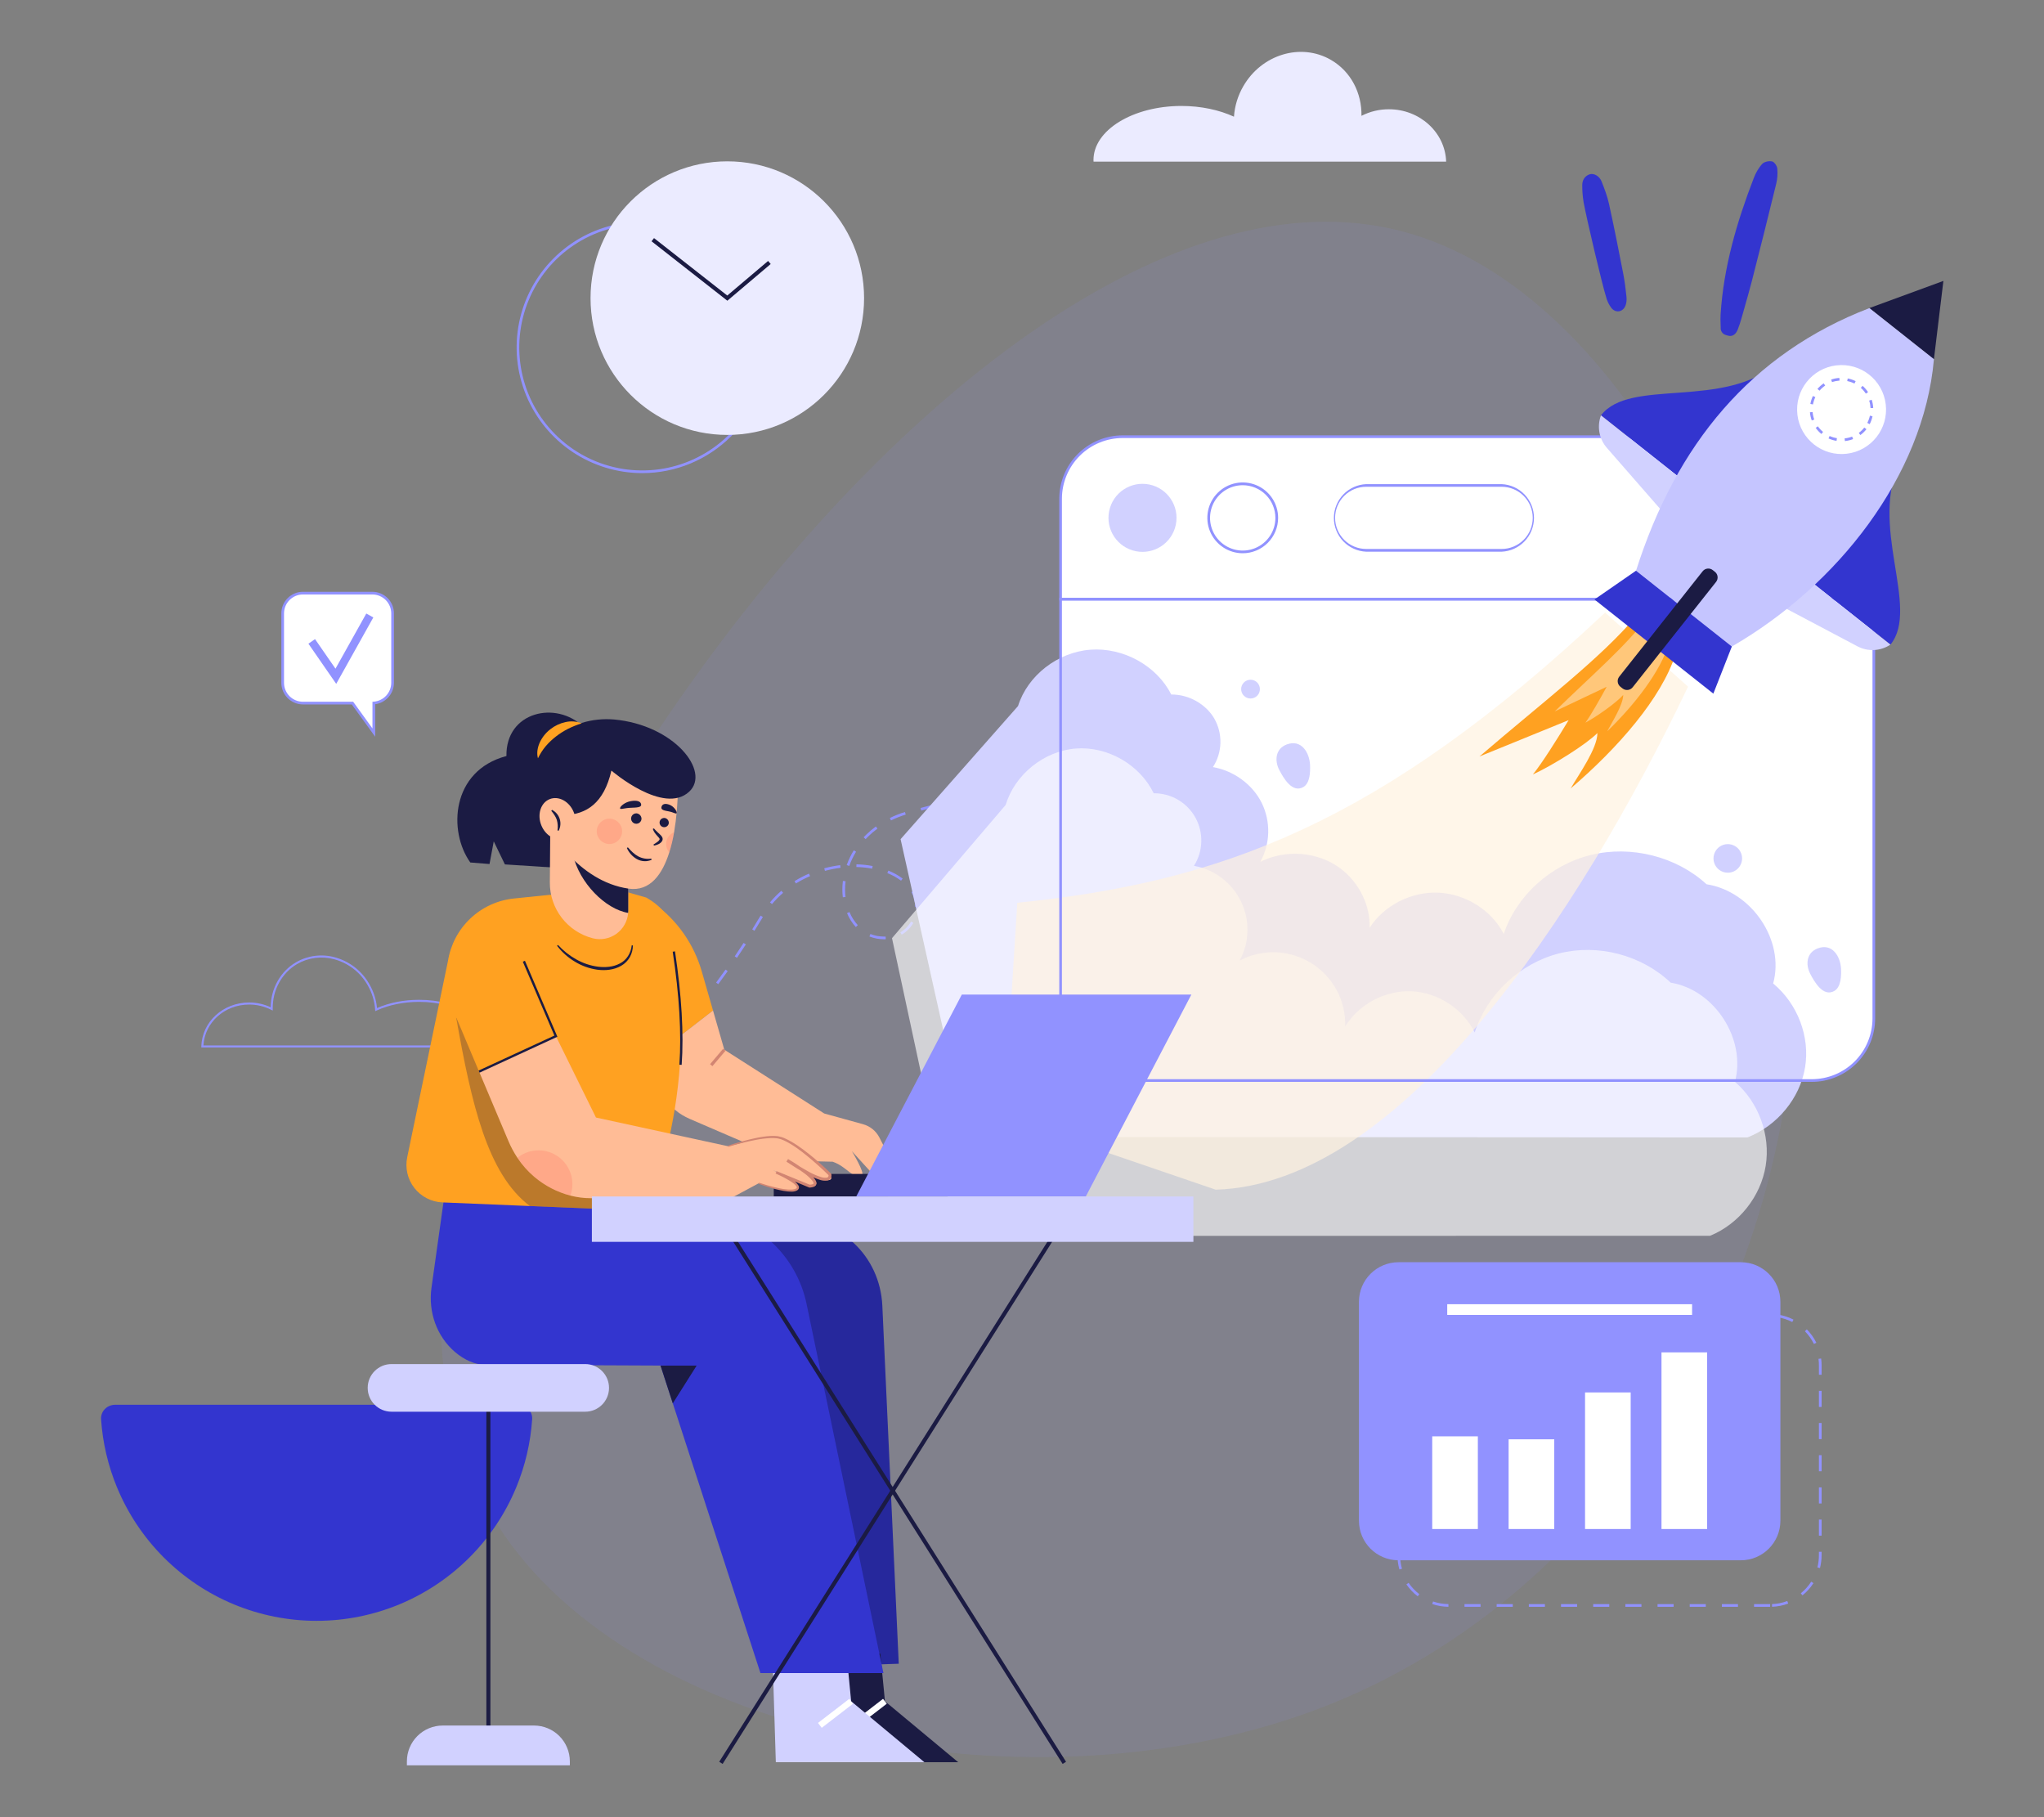 <svg width="270" height="240" viewBox="0 0 270 240" fill="none" xmlns="http://www.w3.org/2000/svg">
    <rect x="0" y="0" width="270" height="240" fill="#808080" stroke="none"/>
    <path opacity="0.1"
          d="M174.946 225.388C136.83 240.209 83.844 229.548 65.836 201.575C47.632 173.41 64.212 128.13 91.18 90.31C117.955 52.687 155.118 22.717 185.138 30.534C215.158 38.35 237.841 84.15 237.365 127.106C237.082 170.06 213.253 210.37 174.946 225.388Z"
          fill="#9192FF"/>
    <g clip-path="url(#clip0)">
        <path fill-rule="evenodd" clip-rule="evenodd"
              d="M209.179 26.663C209.06 25.938 209.002 25.204 209.006 24.47C209.006 23.811 209.304 23.269 209.959 23.027C210.512 22.833 211.272 23.235 211.556 23.956C211.941 24.925 212.317 25.912 212.538 26.924C213.212 29.979 213.823 33.063 214.419 36.137C214.612 37.154 214.746 38.194 214.852 39.235C214.881 39.598 214.857 39.986 214.737 40.31C214.419 41.211 213.452 41.404 212.86 40.683C212.53 40.252 212.291 39.758 212.158 39.23C211.638 37.575 209.646 29.195 209.174 26.663H209.179ZM227.281 42.823L227.3 43.51C227.459 44.106 227.81 44.202 228.166 44.304L228.282 44.333C228.888 44.507 229.331 44.086 229.547 43.515C229.745 43.011 229.923 42.484 230.067 41.951L230.361 40.91C230.717 39.661 231.073 38.407 231.4 37.158C232.507 32.874 233.57 28.585 234.624 24.281C234.783 23.632 234.835 22.925 234.768 22.272C234.744 21.928 234.393 21.4 234.09 21.323C233.681 21.226 233.05 21.362 232.79 21.638C232.304 22.156 231.924 22.833 231.665 23.511C229.422 29.321 227.68 35.261 227.281 41.52C227.252 41.937 227.267 42.358 227.281 42.823ZM249.925 54.509L250.705 54.422C250.916 54.35 251.114 54.291 251.301 54.233C251.628 54.137 251.927 54.054 252.177 53.914C253.202 53.333 253.163 52.113 252.105 51.614C251.66 51.414 251.177 51.314 250.69 51.324C246.432 51.334 242.159 51.367 237.891 51.425C237.246 51.44 236.558 51.609 235.928 51.798C234.994 52.065 234.571 52.626 234.619 53.333C234.662 54.045 235.11 54.577 236.038 54.79C236.736 54.955 237.482 55.061 238.204 55.042C241.553 54.94 244.902 54.8 248.255 54.669C248.823 54.645 249.391 54.572 249.925 54.509Z"
              fill="#3335CF"/>
    </g>
    <path d="M68.442 185.533C69.501 185.533 70.366 186.392 70.295 187.449C70.087 190.54 69.376 193.582 68.187 196.453C66.753 199.915 64.651 203.061 62.002 205.711C59.352 208.36 56.206 210.462 52.744 211.896C49.282 213.33 45.571 214.068 41.824 214.068C38.076 214.068 34.366 213.33 30.904 211.896C27.442 210.462 24.296 208.36 21.646 205.711C18.996 203.061 16.894 199.915 15.46 196.453C14.271 193.582 13.56 190.54 13.352 187.449C13.281 186.392 14.146 185.533 15.205 185.533L41.824 185.533H68.442Z"
          fill="#3335CF"/>
    <path d="M83.451 142.573L83.207 142.317L84.738 140.85L84.984 141.105L83.451 142.573ZM86.522 139.631L86.273 139.378C86.773 138.887 87.273 138.38 87.763 137.87L88.018 138.116C87.526 138.626 87.023 139.136 86.522 139.631ZM89.473 136.562L89.211 136.324C89.68 135.808 90.153 135.274 90.618 134.737L90.885 134.968C90.419 135.505 89.945 136.041 89.473 136.562ZM92.257 133.339L91.983 133.115C92.425 132.577 92.871 132.019 93.308 131.459L93.591 131.677C93.148 132.237 92.7 132.797 92.257 133.336V133.339ZM94.877 129.985L94.594 129.772C95.009 129.214 95.429 128.639 95.841 128.056L96.124 128.262C95.716 128.841 95.296 129.421 94.877 129.982V129.985ZM97.347 126.504L97.053 126.305C97.45 125.72 97.841 125.131 98.225 124.537L98.523 124.73C98.135 125.329 97.743 125.92 97.347 126.504ZM116.755 124.049C116.102 124.049 115.454 123.925 114.847 123.685L114.977 123.356C115.543 123.58 116.147 123.694 116.755 123.695C116.843 123.686 116.908 123.695 116.985 123.695L117.002 124.049C116.911 124.053 116.813 124.047 116.747 124.054L116.755 124.049ZM119.107 123.444L118.93 123.136C119.52 122.795 120.009 122.303 120.346 121.71L120.654 121.887C120.283 122.537 119.746 123.076 119.098 123.449L119.107 123.444ZM99.666 122.932L99.365 122.745C99.738 122.145 100.105 121.54 100.466 120.932L100.771 121.113C100.403 121.726 100.031 122.335 99.657 122.938L99.666 122.932ZM113.052 122.439C112.558 121.899 112.163 121.275 111.886 120.598L112.212 120.456C112.474 121.093 112.846 121.68 113.311 122.189L113.052 122.439ZM121.236 119.776L120.882 119.768V119.674C120.885 119.156 120.778 118.643 120.569 118.17C120.516 118.052 120.457 117.936 120.393 117.824L120.702 117.65C120.77 117.771 120.834 117.896 120.892 118.024C121.121 118.543 121.239 119.106 121.236 119.674V119.776ZM101.982 119.405L101.71 119.177C102.17 118.629 102.672 118.118 103.212 117.65L103.443 117.917C102.914 118.375 102.423 118.875 101.974 119.411L101.982 119.405ZM111.332 118.505C111.292 118.165 111.272 117.822 111.271 117.48C111.272 117.101 111.296 116.722 111.343 116.346L111.695 116.39C111.649 116.753 111.626 117.118 111.625 117.484C111.625 117.812 111.645 118.141 111.685 118.467L111.332 118.505ZM105.138 116.678L104.953 116.376C105.563 115.999 106.201 115.668 106.86 115.384L107.001 115.71C106.358 115.987 105.735 116.31 105.138 116.678ZM119.022 116.312C118.466 115.9 117.858 115.564 117.214 115.312L117.346 114.983C118.021 115.249 118.657 115.604 119.239 116.037L119.022 116.312ZM108.972 115.019L108.878 114.677C109.571 114.49 110.275 114.351 110.986 114.261L111.03 114.612C110.336 114.7 109.649 114.836 108.973 115.019H108.972ZM115.205 114.726C114.518 114.596 113.822 114.523 113.123 114.507L113.131 114.153C113.85 114.17 114.566 114.244 115.272 114.377L115.205 114.726ZM112.178 114.367L111.845 114.248C112.09 113.57 112.404 112.918 112.78 112.303L113.082 112.489C112.719 113.083 112.417 113.712 112.181 114.367H112.178ZM114.344 110.826L114.083 110.585C114.187 110.474 114.293 110.365 114.401 110.257C114.805 109.859 115.238 109.49 115.697 109.155L115.907 109.439C115.462 109.763 115.042 110.12 114.65 110.507C114.548 110.613 114.446 110.719 114.347 110.826H114.344ZM117.696 108.356L117.539 108.039C118.182 107.72 118.851 107.455 119.537 107.246L119.641 107.584C118.973 107.788 118.324 108.046 117.699 108.356H117.696ZM121.691 107.056L121.603 106.713C122.296 106.536 122.984 106.349 123.65 106.16L123.746 106.502C123.081 106.692 122.389 106.877 121.694 107.056H121.691ZM125.788 105.891L125.682 105.554C126.364 105.339 127.042 105.114 127.693 104.887L127.809 105.221C127.158 105.449 126.478 105.679 125.791 105.891H125.788ZM129.81 104.485L129.682 104.154C130.345 103.897 131.004 103.627 131.642 103.353L131.783 103.677C131.143 103.955 130.48 104.225 129.813 104.485H129.81ZM133.723 102.794L133.57 102.476L135.481 101.548L135.635 101.867L133.723 102.794ZM137.548 100.937L137.393 100.618L139.304 99.689L139.459 100.008L137.548 100.937ZM141.373 99.079L141.218 98.76L143.129 97.83L143.284 98.149L141.373 99.079ZM145.198 97.22L145.043 96.903L146.954 95.973L147.109 96.292L145.198 97.22ZM149.023 95.363L148.868 95.044L150.779 94.115L150.934 94.433L149.023 95.363Z"
          fill="#9192FF"/>
    <path d="M144.443 21.131C144.441 21.204 144.444 21.276 144.451 21.348H191.027C190.905 17.509 187.563 14.431 183.465 14.431C182.205 14.427 180.962 14.725 179.841 15.299C179.898 12.311 178.463 9.45 175.816 7.914C171.85 5.613 166.653 7.174 164.224 11.403C163.516 12.629 163.097 13.999 163 15.411C161.063 14.526 158.663 13.994 156.058 13.994C149.643 13.997 144.443 17.193 144.443 21.131Z"
          fill="#EBEBFF"/>
    <path d="M65 138.339H26.594V138.197C26.696 134.947 29.475 132.401 32.921 132.401C33.9 132.401 34.867 132.617 35.754 133.032C35.779 130.544 37.054 128.279 39.118 127.082C39.886 126.64 40.733 126.355 41.612 126.244C42.49 126.133 43.382 126.198 44.236 126.434C45.193 126.695 46.089 127.143 46.872 127.753C47.655 128.364 48.308 129.124 48.794 129.989C49.353 130.954 49.696 132.029 49.8 133.139C51.435 132.424 53.356 132.047 55.366 132.047C60.687 132.047 65.015 134.729 65.015 138.024C65.016 138.088 65.014 138.153 65.008 138.217L65 138.339ZM26.87 138.074H64.756V138.03C64.756 134.88 60.547 132.318 55.372 132.318C53.328 132.318 51.381 132.714 49.743 133.465L49.568 133.545L49.555 133.353C49.478 132.216 49.142 131.112 48.571 130.126C48.101 129.291 47.471 128.558 46.715 127.97C45.96 127.381 45.096 126.948 44.172 126.696C43.352 126.469 42.496 126.407 41.652 126.513C40.809 126.62 39.995 126.893 39.257 127.317C37.217 128.501 35.979 130.774 36.026 133.248V133.471L35.828 133.37C34.928 132.911 33.931 132.671 32.921 132.672C29.672 132.672 27.04 135.033 26.87 138.074Z"
          fill="#9192FF"/>
    <path d="M140.1 134.514C140.1 136.687 140.964 138.771 142.5 140.308C144.037 141.845 146.122 142.709 148.295 142.709H239.326C241.499 142.709 243.584 141.845 245.121 140.308C246.657 138.771 247.521 136.687 247.521 134.514V79.122H140.1V134.514Z"
          fill="white"/>
    <path d="M134.476 93.25C135.737 89.224 139.703 86.129 144.045 85.807C148.388 85.486 152.815 87.932 154.714 91.725C157.025 91.703 159.3 92.984 160.422 94.936C160.972 95.916 161.244 97.028 161.209 98.151C161.175 99.275 160.834 100.367 160.224 101.311C162.974 101.789 165.443 103.598 166.66 106.03C167.258 107.247 167.555 108.591 167.525 109.947C167.495 111.303 167.139 112.632 166.487 113.822C169.514 112.283 173.386 112.422 176.29 114.176C179.194 115.93 181.025 119.232 180.923 122.534C182.808 119.576 186.424 117.733 190.018 117.897C193.612 118.062 197.037 120.225 198.637 123.342C200.324 118.293 204.822 114.217 210.146 112.915C215.47 111.613 221.441 113.126 225.425 116.787C231.417 117.725 235.783 124.23 234.222 129.892C237.459 132.571 239.114 136.926 238.437 140.986C237.76 145.047 234.776 148.673 230.835 150.224L127.745 150.162L118.962 110.831L134.476 93.25Z"
          fill="#D1D1FF"/>
    <g opacity="0.8">
        <path opacity="0.8"
              d="M132.842 106.312C134.058 102.286 137.899 99.192 142.093 98.862C146.288 98.532 150.565 100.987 152.397 104.771C153.519 104.76 154.623 105.053 155.592 105.618C156.561 106.183 157.36 106.999 157.905 107.98C158.449 108.961 158.718 110.071 158.685 111.192C158.651 112.314 158.315 113.405 157.712 114.352C159.047 114.59 160.306 115.141 161.386 115.961C162.466 116.78 163.337 117.844 163.927 119.065C164.516 120.285 164.808 121.629 164.777 122.984C164.747 124.34 164.396 125.669 163.753 126.862C165.224 126.087 166.873 125.711 168.534 125.772C170.196 125.833 171.813 126.329 173.223 127.21C174.634 128.09 175.789 129.325 176.573 130.792C177.357 132.258 177.743 133.904 177.693 135.566C179.517 132.607 183.011 130.761 186.476 130.922C189.941 131.084 193.258 133.244 194.799 136.359C196.434 131.309 200.783 127.23 205.927 125.924C211.071 124.618 216.835 126.125 220.686 129.783C226.474 130.715 230.687 137.218 229.176 142.882C232.3 145.558 233.895 149.911 233.237 153.972C232.58 158.032 229.696 161.661 225.886 163.215L126.287 163.231L117.827 123.907L132.842 106.312Z"
              fill="white"/>
    </g>
    <path opacity="0.7"
          d="M212.026 80.9C182.19 108.958 161.026 116.525 134.377 119.229L132.606 147.562L160.586 157.125C185.023 156.417 208.487 121.04 222.981 90.69L212.026 80.9Z"
          fill="#FFF2E0"/>
    <path d="M216.228 81.265C211.377 87.004 204.062 92.494 195.433 99.909L207.207 95.111C205.763 97.502 203.665 100.851 202.482 102.286C205.195 101.034 209.565 98.278 211.007 96.818C211.007 98.856 208.551 102.266 207.48 104.129C213.76 98.754 219.473 92.192 221.318 86.429L216.228 81.265Z"
          fill="#FFA121"/>
    <path opacity="0.4"
          d="M217.602 81.556C214.732 85.359 210.438 89.026 205.362 93.964L212.233 90.706C211.372 92.285 210.119 94.497 209.421 95.448C211.006 94.597 213.565 92.756 214.418 91.782C214.396 93.116 212.939 95.372 212.293 96.599C215.986 93.019 219.363 88.666 220.492 84.879L217.597 81.554"
          fill="white"/>
    <path d="M173.05 101.047C173.089 101.936 173.05 103.433 172.164 103.946C170.685 104.796 169.522 102.722 168.978 101.679C168.33 100.431 168.496 98.881 169.961 98.326C171.896 97.589 172.98 99.393 173.05 101.047Z"
          fill="#D1D1FF"/>
    <path d="M243.192 127.98C243.23 128.867 243.192 130.364 242.305 130.878C240.826 131.728 239.663 129.654 239.119 128.612C238.472 127.364 238.637 125.815 240.102 125.258C242.037 124.52 243.121 126.325 243.192 127.98Z"
          fill="#D1D1FF"/>
    <path d="M165.188 92.253C165.872 92.253 166.427 91.698 166.427 91.013C166.427 90.329 165.872 89.774 165.188 89.774C164.503 89.774 163.948 90.329 163.948 91.013C163.948 91.698 164.503 92.253 165.188 92.253Z"
          fill="#D1D1FF"/>
    <path d="M229.072 115.064C230.005 114.6 230.386 113.468 229.922 112.534C229.458 111.601 228.325 111.221 227.392 111.684C226.459 112.148 226.078 113.281 226.542 114.214C227.006 115.147 228.139 115.528 229.072 115.064Z"
          fill="#D1D1FF"/>
    <path d="M239.326 142.886H148.297C146.077 142.884 143.949 142.001 142.379 140.431C140.809 138.862 139.926 136.733 139.923 134.514V78.95H247.699V134.514C247.696 136.733 246.813 138.861 245.244 140.431C243.674 142.001 241.546 142.884 239.326 142.886ZM140.273 79.305V134.514C140.275 136.64 141.121 138.678 142.625 140.181C144.128 141.684 146.166 142.53 148.293 142.532H239.326C241.452 142.53 243.49 141.684 244.994 140.181C246.497 138.678 247.342 136.64 247.345 134.514V79.305H140.273Z"
          fill="#9192FF"/>
    <path d="M239.329 57.669H148.298C147.221 57.669 146.155 57.881 145.16 58.294C144.166 58.706 143.262 59.31 142.501 60.072C141.74 60.833 141.136 61.737 140.725 62.732C140.313 63.727 140.102 64.794 140.103 65.87V79.133H247.524V65.87C247.525 64.793 247.314 63.727 246.902 62.732C246.491 61.737 245.887 60.833 245.126 60.071C244.365 59.309 243.461 58.705 242.467 58.293C241.472 57.881 240.406 57.669 239.329 57.669Z"
          fill="white"/>
    <path d="M247.699 79.305H139.923V65.87C139.925 63.65 140.809 61.522 142.379 59.953C143.948 58.383 146.077 57.5 148.297 57.498H239.326C241.546 57.5 243.674 58.383 245.244 59.953C246.814 61.522 247.697 63.651 247.699 65.87V79.305ZM140.273 78.95H247.345V65.87C247.342 63.744 246.497 61.706 244.994 60.203C243.49 58.7 241.452 57.854 239.326 57.852H148.297C146.17 57.853 144.131 58.698 142.626 60.201C141.122 61.705 140.275 63.743 140.273 65.87V78.95Z"
          fill="#9192FF"/>
    <path d="M155.321 69.287C155.814 66.855 154.242 64.483 151.81 63.989C149.378 63.496 147.006 65.067 146.513 67.5C146.019 69.932 147.591 72.304 150.023 72.797C152.455 73.291 154.827 71.719 155.321 69.287Z"
          fill="#D1D1FF"/>
    <path d="M167.333 71.576C169.088 69.821 169.088 66.976 167.333 65.221C165.578 63.466 162.733 63.466 160.978 65.221C159.223 66.976 159.223 69.821 160.978 71.576C162.733 73.331 165.578 73.331 167.333 71.576Z"
          fill="white"/>
    <path d="M164.157 73.069C163.233 73.069 162.329 72.794 161.56 72.281C160.791 71.767 160.192 71.037 159.838 70.183C159.484 69.328 159.392 68.388 159.572 67.481C159.753 66.575 160.198 65.742 160.852 65.088C161.506 64.434 162.339 63.989 163.245 63.808C164.152 63.628 165.092 63.721 165.946 64.074C166.801 64.428 167.531 65.027 168.045 65.796C168.558 66.565 168.832 67.469 168.832 68.394C168.832 69.633 168.34 70.823 167.463 71.699C166.586 72.576 165.397 73.069 164.157 73.069ZM164.157 64.083C163.304 64.082 162.469 64.335 161.759 64.809C161.049 65.284 160.495 65.958 160.168 66.746C159.841 67.535 159.756 68.403 159.922 69.24C160.089 70.078 160.5 70.847 161.103 71.451C161.707 72.055 162.476 72.466 163.313 72.633C164.151 72.799 165.019 72.714 165.808 72.387C166.596 72.061 167.271 71.507 167.745 70.797C168.219 70.088 168.473 69.253 168.473 68.399C168.471 67.255 168.016 66.158 167.207 65.349C166.398 64.54 165.302 64.085 164.157 64.083Z"
          fill="#9192FF"/>
    <path d="M198.36 64.11H180.469C178.101 64.11 176.181 66.029 176.181 68.398V68.399C176.181 70.768 178.101 72.688 180.469 72.688H198.36C200.728 72.688 202.648 70.768 202.648 68.399V68.398C202.648 66.029 200.728 64.11 198.36 64.11Z"
          fill="white"/>
    <path d="M198.357 72.865H180.47C179.32 72.814 178.234 72.322 177.438 71.491C176.642 70.659 176.198 69.553 176.198 68.402C176.198 67.251 176.642 66.144 177.438 65.313C178.234 64.482 179.32 63.99 180.47 63.94H198.357C199.507 63.99 200.593 64.482 201.389 65.313C202.185 66.144 202.629 67.251 202.629 68.402C202.629 69.553 202.185 70.659 201.389 71.491C200.593 72.322 199.507 72.814 198.357 72.865ZM180.466 64.287C179.376 64.287 178.331 64.719 177.561 65.49C176.79 66.26 176.358 67.305 176.358 68.395C176.358 69.484 176.79 70.529 177.561 71.3C178.331 72.07 179.376 72.503 180.466 72.503H198.357C199.447 72.503 200.492 72.07 201.262 71.3C202.033 70.529 202.465 69.484 202.465 68.395C202.465 67.305 202.033 66.26 201.262 65.49C200.492 64.719 199.447 64.287 198.357 64.287H180.466Z"
          fill="#9192FF"/>
    <path d="M234.87 47.894C227.696 54.174 215.32 49.846 211.478 54.86L222.464 63.56L234.87 47.894Z"
          fill="#3335CF"/>
    <path d="M211.479 54.86C211.209 55.578 211.139 56.356 211.276 57.111C211.413 57.865 211.751 58.569 212.255 59.147L220.047 68.072L222.472 63.567L211.479 54.86Z"
          fill="#D1D1FF"/>
    <path d="M251.133 60.77C246.665 69.193 253.713 80.244 249.717 85.137L238.733 76.436L251.133 60.77Z"
          fill="#3335CF"/>
    <path d="M249.713 85.137C249.075 85.564 248.334 85.81 247.569 85.85C246.803 85.89 246.04 85.722 245.362 85.364L234.898 79.83L238.723 76.437L249.713 85.137Z"
          fill="#D1D1FF"/>
    <path d="M256.71 37.101L246.93 40.69L255.458 47.444L256.71 37.101Z" fill="#1B1B43"/>
    <path d="M255.461 47.444C254.094 62.922 242.658 77.364 228.768 85.387L216.111 75.374C221.422 58.657 231.314 46.706 246.932 40.691L255.461 47.444Z"
          fill="#C5C5FF"/>
    <path d="M216.109 75.373L210.618 79.174L226.322 91.61L228.766 85.386L216.109 75.373Z" fill="#3335CF"/>
    <path d="M243.954 59.925C247.176 59.542 249.478 56.619 249.095 53.397C248.712 50.175 245.789 47.874 242.567 48.257C239.345 48.64 237.044 51.563 237.427 54.785C237.81 58.007 240.732 60.308 243.954 59.925Z"
          fill="white"/>
    <path d="M243.701 58.253L243.664 57.9C244.004 57.865 244.337 57.785 244.656 57.662L244.783 57.992C244.435 58.126 244.071 58.214 243.701 58.253ZM242.596 58.225C242.23 58.167 241.873 58.06 241.536 57.907L241.678 57.584C241.986 57.722 242.312 57.818 242.647 57.868L242.596 58.225ZM245.745 57.458L245.535 57.175C245.808 56.972 246.052 56.734 246.262 56.467L246.545 56.686C246.315 56.978 246.045 57.238 245.745 57.458ZM240.597 57.317C240.31 57.083 240.057 56.811 239.843 56.509L240.127 56.304C240.323 56.58 240.555 56.829 240.818 57.043L240.597 57.317ZM246.972 56.017L246.659 55.853C246.815 55.552 246.931 55.232 247.003 54.901L247.349 54.978C247.27 55.341 247.143 55.693 246.972 56.023V56.017ZM239.322 55.53C239.194 55.182 239.113 54.819 239.081 54.451L239.434 54.419C239.463 54.758 239.537 55.092 239.653 55.411L239.322 55.53ZM247.088 53.898C247.07 53.561 247.009 53.228 246.905 52.907L247.241 52.797C247.356 53.149 247.423 53.514 247.442 53.884L247.088 53.898ZM239.486 53.414L239.138 53.351C239.203 52.986 239.316 52.632 239.475 52.297L239.795 52.449C239.649 52.755 239.544 53.08 239.483 53.414H239.486ZM246.465 51.987C246.279 51.704 246.056 51.447 245.802 51.222L246.037 50.957C246.314 51.203 246.557 51.484 246.761 51.793L246.465 51.987ZM240.343 51.597L240.074 51.368C240.315 51.086 240.592 50.838 240.897 50.629L241.097 50.922C240.817 51.113 240.564 51.341 240.343 51.599V51.597ZM244.963 50.655C244.66 50.504 244.338 50.394 244.005 50.328L244.073 49.981C244.437 50.053 244.789 50.173 245.12 50.338L244.963 50.655ZM242.001 50.467L241.886 50.133C242.235 50.011 242.599 49.937 242.968 49.912L242.994 50.264C242.655 50.289 242.322 50.357 242.001 50.468V50.467Z"
          fill="#9192FF"/>
    <path d="M226.526 75.516L226.247 75.296C225.835 74.969 225.235 75.038 224.908 75.451L213.893 89.364C213.566 89.777 213.636 90.376 214.049 90.703L214.328 90.924C214.74 91.251 215.34 91.181 215.667 90.768L226.682 76.856C227.009 76.443 226.939 75.843 226.526 75.516Z"
          fill="#1B1B43"/>
    <path d="M233.826 212.212H231.701V211.858H233.826V212.212ZM229.576 212.212H227.451V211.858H229.576V212.212ZM225.326 212.212H223.201V211.858H225.326V212.212ZM221.076 212.212H218.951V211.858H221.076V212.212ZM216.826 212.212H214.701V211.858H216.826V212.212ZM212.576 212.212H210.451V211.858H212.576V212.212ZM208.326 212.212H206.201V211.858H208.326V212.212ZM204.076 212.212H201.951V211.858H204.076V212.212ZM199.826 212.212H197.701V211.858H199.826V212.212ZM195.576 212.212H193.451V211.858H195.576V212.212ZM191.326 212.212C190.597 212.206 189.875 212.082 189.185 211.847L189.3 211.512C189.953 211.735 190.638 211.852 191.329 211.858L191.326 212.212ZM234.082 212.212L234.069 211.858C234.76 211.833 235.442 211.697 236.088 211.454L236.213 211.786C235.53 212.041 234.81 212.185 234.081 212.212H234.082ZM187.27 210.825C186.69 210.384 186.186 209.852 185.775 209.25L186.067 209.05C186.457 209.621 186.935 210.125 187.484 210.545L187.27 210.825ZM238.097 210.706L237.875 210.431C238.412 209.997 238.876 209.479 239.249 208.897L239.548 209.09C239.153 209.701 238.663 210.245 238.096 210.701L238.097 210.706ZM184.853 207.284C184.681 206.678 184.595 206.052 184.595 205.424V205.14H184.949V205.424C184.949 206.019 185.031 206.612 185.193 207.186L184.853 207.284ZM240.412 207.097L240.069 207.01C240.2 206.491 240.266 205.959 240.266 205.424V204.946H240.62V205.412C240.621 205.978 240.55 206.542 240.41 207.091L240.412 207.097ZM184.948 203.004H184.594V200.879H184.948V203.004ZM240.623 202.817H240.269V200.692H240.623V202.817ZM184.948 198.754H184.594V196.629H184.948V198.754ZM240.623 198.567H240.269V196.442H240.623V198.567ZM184.948 194.504H184.594V192.379H184.948V194.504ZM240.623 194.317H240.269V192.192H240.623V194.317ZM184.948 190.254H184.594V188.129H184.948V190.254ZM240.623 190.067H240.269V187.942H240.623V190.067ZM184.948 186.004H184.594V183.879H184.948V186.004ZM240.623 185.817H240.269V183.692H240.623V185.817ZM184.948 181.754H184.594V180.337C184.594 180.094 184.607 179.852 184.632 179.61L184.985 179.649C184.96 179.877 184.948 180.107 184.948 180.337V181.754ZM240.623 181.567H240.269V180.337C240.269 180.046 240.249 179.755 240.211 179.466L240.562 179.419C240.602 179.724 240.623 180.03 240.623 180.337V181.567ZM185.533 177.664L185.21 177.522C185.513 176.859 185.921 176.249 186.418 175.716L186.678 175.958C186.205 176.46 185.817 177.036 185.529 177.662L185.533 177.664ZM239.61 177.5C239.305 176.88 238.902 176.313 238.417 175.821L238.671 175.573C239.182 176.092 239.607 176.689 239.929 177.342L239.61 177.5ZM188.298 174.686L188.128 174.376C188.767 174.025 189.459 173.781 190.177 173.652L190.239 174C189.56 174.123 188.904 174.354 188.298 174.686ZM236.748 174.601C236.134 174.287 235.472 174.074 234.789 173.971L234.842 173.621C235.562 173.729 236.261 173.954 236.91 174.285L236.748 174.601ZM232.694 173.893H230.569V173.539H232.694V173.893ZM228.444 173.893H226.319V173.539H228.444V173.893ZM224.194 173.893H222.069V173.539H224.194V173.893ZM219.944 173.893H217.819V173.539H219.944V173.893ZM215.694 173.893H213.569V173.539H215.694V173.893ZM211.444 173.893H209.319V173.539H211.444V173.893ZM207.194 173.893H205.069V173.539H207.194V173.893ZM202.944 173.893H200.819V173.539H202.944V173.893ZM198.694 173.893H196.569V173.539H198.694V173.893ZM194.444 173.893H192.319V173.539H194.444V173.893Z"
          fill="#9192FF"/>
    <path d="M229.95 166.705H184.737C181.849 166.705 179.508 169.046 179.508 171.934V200.843C179.508 203.731 181.849 206.072 184.737 206.072H229.95C232.838 206.072 235.179 203.731 235.179 200.843V171.934C235.179 169.046 232.838 166.705 229.95 166.705Z"
          fill="#9192FF"/>
    <path d="M195.215 189.7H189.188V201.941H195.215V189.7Z" fill="white"/>
    <path d="M205.307 190.092H199.279V201.941H205.307V190.092Z" fill="white"/>
    <path d="M215.403 183.903H209.375V201.941H215.403V183.903Z" fill="white"/>
    <path d="M225.501 178.612H219.473V201.941H225.501V178.612Z" fill="white"/>
    <path d="M223.514 172.25H191.17V173.663H223.514V172.25Z" fill="white"/>
    <path d="M92.691 128.273C91.666 124.72 89.496 121.605 86.519 119.412L85.323 118.531L86.339 139.537L94.187 133.467L92.691 128.273Z"
          fill="#FFA121"/>
    <path d="M117.911 153.657L116.167 150.243C115.949 149.815 115.644 149.437 115.272 149.133C114.9 148.83 114.468 148.607 114.005 148.479L108.876 147.062L95.678 138.636L94.186 133.464L86.338 139.537L86.409 141.012C86.478 142.462 86.954 143.863 87.78 145.057C88.606 146.25 89.751 147.188 91.084 147.764L103.899 153.289L109.991 153.43C111.954 154.106 112.631 155.799 113.848 155.19C114.303 154.963 112.529 152.042 112.529 152.042L115.48 155.281L117.911 153.657Z"
          fill="#FFBC96"/>
    <path d="M95.52 138.516L93.795 140.547L94.105 140.81L95.83 138.779L95.52 138.516Z" fill="#D28572"/>
    <path d="M94.957 162.163L104.559 161.313C110.81 160.762 116.247 165.808 116.551 172.445L118.72 219.735L105.476 220.145L94.957 162.163Z"
          fill="#26289C"/>
    <path d="M106.543 219.679L106.948 232.743H126.576L116.897 224.689L116.288 218.395L106.543 219.679Z" fill="#1B1B43"/>
    <path d="M116.643 224.373L112.515 227.554L113.01 228.197L117.139 225.016L116.643 224.373Z" fill="white"/>
    <path d="M102.077 219.679L102.482 232.743H122.11L112.432 224.689L111.822 218.395L102.077 219.679Z" fill="#D1D1FF"/>
    <path d="M112.181 224.374L108.052 227.554L108.547 228.198L112.676 225.017L112.181 224.374Z" fill="white"/>
    <path d="M116.694 220.966H100.45L88.873 185.343L87.253 180.357L64.106 180.255C62.676 180.235 61.308 179.573 60.139 178.594C57.681 176.519 56.548 173.254 56.998 170.07L59.03 155.585L93.416 160.056C96.598 160.469 99.572 161.863 101.924 164.043C104.277 166.224 105.893 169.083 106.546 172.224L116.694 220.966Z"
          fill="#3335CF"/>
    <path d="M92.023 180.357L88.873 185.344L87.252 180.357H92.023Z" fill="#1B1B43"/>
    <path d="M87.772 152.963C87.605 153.633 87.431 154.303 87.252 154.977L86.034 159.951L69.993 159.285L58.444 158.804C57.724 158.775 57.02 158.589 56.379 158.26C55.738 157.931 55.176 157.466 54.733 156.898C54.29 156.33 53.977 155.672 53.814 154.97C53.651 154.268 53.643 153.539 53.791 152.834L59.174 126.922C59.512 124.778 60.549 122.807 62.124 121.314C63.698 119.821 65.722 118.891 67.881 118.668L81.056 117.312L85.319 118.531C89.481 120.763 89.485 124.812 89.685 127.464C90.562 139.069 89.485 146.099 87.772 152.963Z"
          fill="#FFA121"/>
    <path opacity="0.3"
          d="M76.897 152.134C76.731 152.804 87.431 154.303 87.253 154.977L86.034 159.951L69.993 159.285C64.39 155.058 62.291 145.86 60.248 134.335L76.897 152.134Z"
          fill="#1B1B43"/>
    <path d="M73.711 124.804C74.404 125.56 75.213 126.202 76.108 126.703C76.992 127.207 77.964 127.535 78.972 127.671C79.964 127.8 81.014 127.716 81.886 127.246C82.779 126.803 83.346 125.866 83.445 124.853L83.603 124.863C83.599 125.404 83.46 125.935 83.2 126.409C82.927 126.887 82.532 127.283 82.054 127.556C81.1 128.107 79.967 128.208 78.914 128.073C77.857 127.925 76.841 127.562 75.93 127.005C75.023 126.46 74.227 125.749 73.582 124.91L73.711 124.804Z"
          fill="#1B1B43"/>
    <path d="M90.044 140.639L89.741 140.618C90.032 136.532 89.741 131.51 88.862 125.693L89.163 125.648C90.041 131.487 90.337 136.531 90.044 140.639Z"
          fill="#1B1B43"/>
    <path d="M117.302 155.044H102.209V158.022H117.302V155.044Z" fill="#1B1B43"/>
    <path d="M143.428 158.022H113.107L127.05 131.356H157.371L143.428 158.022Z" fill="#9192FF"/>
    <path d="M77.049 95.993C73.496 92.49 66.795 93.962 66.897 99.851C59.587 101.779 59.18 109.8 62.124 113.911L64.662 114.114L65.221 111.119L66.693 114.165L73.8 114.622L77.049 95.993Z"
          fill="#1B1B43"/>
    <path d="M82.987 109.089V120.28C82.987 120.382 82.987 120.48 82.974 120.578C82.931 121.124 82.769 121.653 82.499 122.13C82.23 122.606 81.859 123.018 81.414 123.337C80.969 123.655 80.459 123.872 79.921 123.973C79.383 124.074 78.829 124.055 78.299 123.92C76.667 123.499 75.223 122.544 74.196 121.208C73.169 119.871 72.618 118.23 72.632 116.545L72.689 109.093L82.987 109.089Z"
          fill="#FFBC96"/>
    <path d="M82.989 113.925V120.27C82.989 120.372 82.989 120.47 82.976 120.568C79.984 120.082 76.523 116.618 75.673 112.846L82.989 113.925Z"
          fill="#1B1B43"/>
    <path d="M89.044 109.917C88.893 110.819 88.68 111.708 88.407 112.581C87.513 115.414 85.909 117.774 83.038 117.365C76.289 116.399 72.533 109.446 72.533 109.446L77.15 104.167L80.248 100.001L89.536 104.013C89.539 105.991 89.375 107.967 89.044 109.917Z"
          fill="#FFBC96"/>
    <path d="M74.529 107.662C77.491 107.567 79.782 106.058 80.763 101.773C80.763 101.773 87.666 107.723 91.049 104.548C93.882 101.885 89.076 95.757 81.118 95.025C78.212 94.773 75.321 95.657 73.053 97.49C69.195 100.582 68.827 107.768 72.431 110.256L74.529 107.662Z"
          fill="#1B1B43"/>
    <path d="M71.06 100.154C70.865 99.454 71.01 98.678 71.323 98.01C71.646 97.339 72.122 96.754 72.713 96.3C73.295 95.844 73.973 95.526 74.696 95.37C75.411 95.204 76.16 95.261 76.841 95.534C76.207 95.73 75.591 95.978 74.999 96.276C74.45 96.558 73.928 96.89 73.441 97.268C72.957 97.64 72.512 98.061 72.112 98.523C71.692 99.018 71.338 99.567 71.06 100.154Z"
          fill="#FFA121"/>
    <path d="M74.684 110.724C75.868 110.25 76.364 108.706 75.791 107.275C75.218 105.844 73.793 105.069 72.61 105.543C71.426 106.017 70.93 107.561 71.503 108.992C72.076 110.423 73.5 111.198 74.684 110.724Z"
          fill="#FFBC96"/>
    <path d="M73.64 109.675C73.71 109.21 73.679 108.734 73.551 108.281C73.409 107.856 73.136 107.474 72.821 107.086L72.921 106.962C73.16 107.084 73.374 107.253 73.548 107.459C73.722 107.664 73.854 107.902 73.935 108.159C74.016 108.415 74.045 108.686 74.021 108.954C73.997 109.222 73.919 109.483 73.793 109.721L73.64 109.675Z"
          fill="#1B1B43"/>
    <path d="M84.739 108.178C84.725 108.311 84.674 108.437 84.59 108.541C84.506 108.645 84.394 108.722 84.267 108.764C84.14 108.806 84.004 108.809 83.875 108.775C83.746 108.741 83.63 108.67 83.54 108.571C83.451 108.472 83.392 108.349 83.371 108.217C83.35 108.085 83.368 107.95 83.422 107.828C83.476 107.706 83.565 107.602 83.677 107.53C83.789 107.457 83.919 107.418 84.053 107.418C84.244 107.429 84.424 107.514 84.552 107.657C84.681 107.799 84.748 107.986 84.739 108.178Z"
          fill="#1B1B43"/>
    <path d="M88.335 108.776C88.308 108.891 88.249 108.997 88.164 109.08C88.078 109.162 87.971 109.218 87.855 109.241C87.738 109.264 87.618 109.253 87.507 109.208C87.397 109.164 87.302 109.089 87.234 108.992C87.166 108.894 87.128 108.78 87.123 108.661C87.119 108.542 87.15 108.425 87.211 108.323C87.272 108.222 87.361 108.14 87.468 108.088C87.575 108.036 87.694 108.016 87.812 108.031C87.98 108.061 88.129 108.156 88.227 108.295C88.325 108.435 88.363 108.608 88.335 108.776Z"
          fill="#1B1B43"/>
    <path d="M84.697 106.272C84.724 106.626 84.157 106.66 83.32 106.686C82.483 106.711 81.903 106.969 81.903 106.744C81.903 106.519 82.515 105.944 83.34 105.805C84.187 105.66 84.663 105.85 84.697 106.272Z"
          fill="#1B1B43"/>
    <path d="M87.369 106.614C87.307 106.964 87.725 107.053 88.343 107.162C88.96 107.271 89.36 107.587 89.391 107.362C89.422 107.136 89.03 106.512 88.433 106.285C87.837 106.058 87.442 106.197 87.369 106.614Z"
          fill="#1B1B43"/>
    <path d="M86.375 109.406C86.535 109.595 86.708 109.773 86.891 109.94L87.164 110.195C87.273 110.289 87.369 110.398 87.447 110.518C87.499 110.599 87.528 110.693 87.534 110.789C87.538 110.887 87.515 110.986 87.467 111.072C87.385 111.206 87.273 111.32 87.14 111.404C86.907 111.544 86.648 111.638 86.379 111.678L86.321 111.537C86.531 111.412 86.733 111.273 86.926 111.123C87.003 111.06 87.067 110.982 87.115 110.895C87.147 110.828 87.137 110.806 87.1 110.726C87.01 110.585 86.78 110.381 86.629 110.175C86.457 109.97 86.322 109.736 86.231 109.484L86.375 109.406Z"
          fill="#1B1B43"/>
    <path d="M82.939 111.912C83.354 112.387 83.789 112.824 84.305 113.102C84.835 113.38 85.439 113.485 86.032 113.401L86.074 113.554C85.766 113.693 85.43 113.757 85.093 113.74C84.749 113.722 84.414 113.625 84.114 113.456C83.533 113.122 83.075 112.61 82.805 111.997L82.939 111.912Z"
          fill="#1B1B43"/>
    <path opacity="0.2"
          d="M80.503 111.474C81.429 111.474 82.179 110.724 82.179 109.798C82.179 108.873 81.429 108.123 80.503 108.123C79.578 108.123 78.827 108.873 78.827 109.798C78.827 110.724 79.578 111.474 80.503 111.474Z"
          fill="#FE5B52"/>
    <path opacity="0.2"
          d="M89.044 109.917C88.892 110.819 88.679 111.709 88.407 112.581C88.229 112.379 88.103 112.138 88.038 111.878C87.973 111.617 87.972 111.345 88.034 111.084C88.097 110.823 88.221 110.58 88.397 110.377C88.573 110.174 88.795 110.017 89.044 109.917Z"
          fill="#FE5B52"/>
    <path d="M69.927 129.731L60.248 134.334L63.283 141.529L73.432 136.85L69.927 129.731Z" fill="#FFA121"/>
    <path d="M105.777 154.687C105.509 154.545 105.341 154.462 105.341 154.462L105.437 154.271C105.437 154.271 105.617 154.357 105.876 154.496L105.777 154.687Z"
          fill="#C5C5FF"/>
    <path d="M109.789 155.687C109.476 156.305 107.081 155.213 105.964 154.664C106.828 155.143 108.319 156.081 107.657 156.601C107.126 157.012 105.947 156.138 102.09 154.538C102.675 154.814 106.123 156.455 105.253 157.075C104.307 157.75 100.247 156.264 100.247 156.264L96.725 158.156H92.672L78.06 158.25C77.146 158.253 76.236 158.138 75.352 157.908C73.605 157.452 71.982 156.611 70.601 155.448C69.733 154.716 68.974 153.864 68.347 152.918C67.874 152.205 67.47 151.449 67.141 150.659L63.287 141.532L73.428 136.845L78.723 147.595L96.185 151.388L101.058 150.169C102.107 149.906 103.589 150.349 104.511 150.913C106.76 152.287 110.081 155.098 109.789 155.687Z"
          fill="#FFBC96"/>
    <path opacity="0.2"
          d="M75.611 156.395C75.612 156.91 75.522 157.422 75.346 157.906C73.599 157.449 71.976 156.608 70.596 155.445C69.728 154.713 68.969 153.861 68.342 152.915C68.998 152.387 69.791 152.055 70.628 151.958C71.465 151.861 72.312 152.002 73.072 152.366C73.832 152.73 74.474 153.302 74.923 154.014C75.372 154.727 75.611 155.553 75.611 156.395Z"
          fill="#FE5B52"/>
    <path d="M96.162 151.314C97.37 150.907 98.599 150.569 99.845 150.302C100.473 150.166 101.11 150.075 101.751 150.032C102.078 150.012 102.406 150.021 102.731 150.057C102.894 150.09 103.057 150.132 103.22 150.171C103.383 150.209 103.526 150.288 103.679 150.346C104.868 150.885 105.902 151.655 106.903 152.447C107.905 153.239 108.848 154.102 109.766 154.997L109.809 155.038L109.817 155.091C109.855 155.28 109.821 155.476 109.721 155.64C109.663 155.721 109.588 155.788 109.5 155.835C109.423 155.882 109.336 155.913 109.246 155.924C108.94 155.961 108.629 155.931 108.336 155.835C107.79 155.664 107.262 155.442 106.759 155.172C106.262 154.907 105.767 154.63 105.297 154.331C104.826 154.033 104.355 153.725 103.88 153.422L104.095 153.078C104.928 153.564 105.732 154.097 106.504 154.674C106.903 154.966 107.269 155.302 107.593 155.676C107.681 155.784 107.752 155.904 107.804 156.033C107.836 156.112 107.853 156.196 107.852 156.281C107.85 156.384 107.813 156.483 107.749 156.564C107.64 156.683 107.495 156.764 107.337 156.794C107.208 156.823 107.077 156.841 106.946 156.849H106.906L106.862 156.83L102.455 154.989L102.587 154.679C103.284 154.99 103.958 155.354 104.601 155.767C104.916 155.99 105.246 156.192 105.478 156.583C105.511 156.641 105.531 156.706 105.538 156.773C105.544 156.84 105.535 156.907 105.514 156.971C105.463 157.09 105.37 157.186 105.253 157.24C105.063 157.33 104.855 157.378 104.645 157.382C103.856 157.4 103.114 157.214 102.378 157.033C101.643 156.852 100.922 156.608 100.21 156.352L100.263 156.201C100.972 156.441 101.7 156.651 102.429 156.825C103.159 156.999 103.907 157.149 104.631 157.108C104.977 157.094 105.389 156.942 105.22 156.714C105.062 156.448 104.734 156.221 104.435 156.022C103.801 155.628 103.138 155.282 102.452 154.987L102.585 154.677L107.01 156.485L106.926 156.471C107.033 156.464 107.139 156.449 107.243 156.425C107.321 156.412 107.393 156.378 107.452 156.326C107.512 156.301 107.43 156.082 107.291 155.92C106.988 155.569 106.647 155.253 106.273 154.979C105.511 154.414 104.718 153.894 103.897 153.421L104.111 153.078C104.579 153.377 105.032 153.7 105.506 153.983C105.981 154.266 106.456 154.55 106.94 154.815C107.418 155.074 107.92 155.288 108.439 155.453C108.675 155.533 108.925 155.562 109.173 155.538L109.251 155.526C109.272 155.517 109.292 155.506 109.312 155.495C109.358 155.482 109.373 155.444 109.404 155.421C109.446 155.342 109.461 155.252 109.448 155.164L109.499 155.258C108.6 154.371 107.657 153.521 106.679 152.718C105.702 151.915 104.682 151.151 103.563 150.624L103.138 150.453C102.996 150.417 102.846 150.376 102.699 150.345C102.392 150.307 102.083 150.295 101.775 150.31C101.146 150.341 100.52 150.416 99.902 150.536C98.657 150.773 97.428 151.081 96.219 151.46L96.162 151.314Z"
          fill="#D28572"/>
    <path d="M63.346 141.669L63.219 141.393L73.232 136.772L69.061 127.012L69.342 126.892L73.628 136.926L63.346 141.669Z"
          fill="#1B1B43"/>
    <path d="M64.777 184.419H64.246V230.171H64.777V184.419Z" fill="#1B1B43"/>
    <path d="M77.3 180.155H51.718C49.98 180.155 48.57 181.564 48.57 183.302C48.57 185.04 49.98 186.449 51.718 186.449H77.3C79.039 186.449 80.448 185.04 80.448 183.302C80.448 181.564 79.039 180.155 77.3 180.155Z"
          fill="#D1D1FF"/>
    <path d="M58.481 227.896H70.54C71.795 227.896 72.998 228.395 73.886 229.282C74.773 230.169 75.272 231.373 75.272 232.628V233.148H53.748V232.628C53.748 232.006 53.87 231.391 54.108 230.817C54.346 230.243 54.695 229.721 55.134 229.282C55.574 228.842 56.096 228.494 56.67 228.256C57.244 228.018 57.86 227.896 58.481 227.896Z"
          fill="#D1D1FF"/>
    <path d="M95.468 160.807L95.019 161.091L140.368 232.966L140.818 232.682L95.468 160.807Z" fill="#1B1B43"/>
    <path d="M140.367 160.815L95.005 232.682L95.454 232.965L140.816 161.098L140.367 160.815Z" fill="#1B1B43"/>
    <path d="M157.641 158.022H78.183V164.014H157.641V158.022Z" fill="#D1D1FF"/>
    <path d="M84.845 62.486C81.561 62.485 78.35 61.51 75.62 59.685C72.89 57.859 70.763 55.265 69.507 52.231C68.251 49.196 67.922 45.858 68.564 42.637C69.205 39.416 70.787 36.457 73.11 34.136C75.433 31.814 78.392 30.233 81.613 29.592C84.834 28.952 88.172 29.281 91.207 30.538C94.241 31.795 96.834 33.924 98.658 36.655C100.483 39.385 101.457 42.596 101.457 45.88C101.452 50.284 99.7 54.505 96.585 57.619C93.471 60.732 89.248 62.483 84.845 62.486ZM84.845 29.629C81.63 29.629 78.488 30.582 75.815 32.368C73.142 34.153 71.059 36.691 69.829 39.661C68.598 42.631 68.276 45.899 68.903 49.052C69.531 52.204 71.078 55.1 73.351 57.373C75.624 59.646 78.52 61.194 81.673 61.821C84.826 62.448 88.094 62.126 91.063 60.896C94.033 59.666 96.571 57.582 98.357 54.91C100.143 52.237 101.096 49.094 101.095 45.88C101.09 41.571 99.377 37.441 96.33 34.394C93.284 31.348 89.153 29.634 84.845 29.629Z"
          fill="#9192FF"/>
    <path d="M96.074 57.441C106.052 57.441 114.14 49.352 114.14 39.374C114.14 29.396 106.052 21.308 96.074 21.308C86.096 21.308 78.007 29.396 78.007 39.374C78.007 49.352 86.096 57.441 96.074 57.441Z"
          fill="#EBEBFF"/>
    <path d="M96.079 39.716L86.064 31.865L86.392 31.445L96.068 39.032L101.463 34.463L101.805 34.868L96.079 39.716Z"
          fill="#1B1B43"/>
    <path d="M49.189 78.337H40.015C39.306 78.337 38.626 78.619 38.125 79.12C37.623 79.621 37.342 80.301 37.342 81.01V90.184C37.342 90.894 37.623 91.573 38.125 92.075C38.626 92.576 39.306 92.858 40.015 92.858H46.562L49.383 96.754V92.848C50.057 92.799 50.687 92.498 51.147 92.004C51.607 91.51 51.863 90.86 51.863 90.184V81.01C51.863 80.301 51.581 79.621 51.08 79.12C50.578 78.619 49.898 78.337 49.189 78.337Z"
          fill="white"/>
    <path d="M49.559 97.3L46.469 93.035H40.013C39.258 93.034 38.533 92.734 37.999 92.199C37.464 91.665 37.164 90.94 37.163 90.185V81.01C37.164 80.254 37.464 79.53 37.999 78.996C38.533 78.461 39.258 78.161 40.013 78.16H49.188C49.943 78.161 50.668 78.462 51.202 78.996C51.736 79.53 52.037 80.255 52.038 81.01V90.185C52.035 90.875 51.783 91.541 51.327 92.061C50.871 92.579 50.243 92.916 49.559 93.008V97.3ZM40.013 78.514C39.352 78.514 38.717 78.778 38.249 79.246C37.781 79.714 37.518 80.348 37.517 81.01V90.185C37.518 90.847 37.781 91.481 38.249 91.949C38.717 92.417 39.352 92.68 40.013 92.681H46.651L49.2 96.207V92.684L49.365 92.671C49.993 92.624 50.58 92.341 51.008 91.88C51.438 91.42 51.677 90.814 51.68 90.185V81.01C51.679 80.349 51.416 79.714 50.948 79.246C50.48 78.778 49.845 78.515 49.184 78.514H40.013Z"
          fill="#9192FF"/>
    <path d="M44.412 90.319L40.74 85.014L41.613 84.41L44.316 88.313L48.386 81.029L49.314 81.547L44.412 90.319Z"
          fill="#9192FF"/>
    <defs>
        <clipPath id="clip0">
            <rect width="44.749" height="34.373" fill="white" transform="translate(208.524 20.805)"/>
        </clipPath>
    </defs>
</svg>
